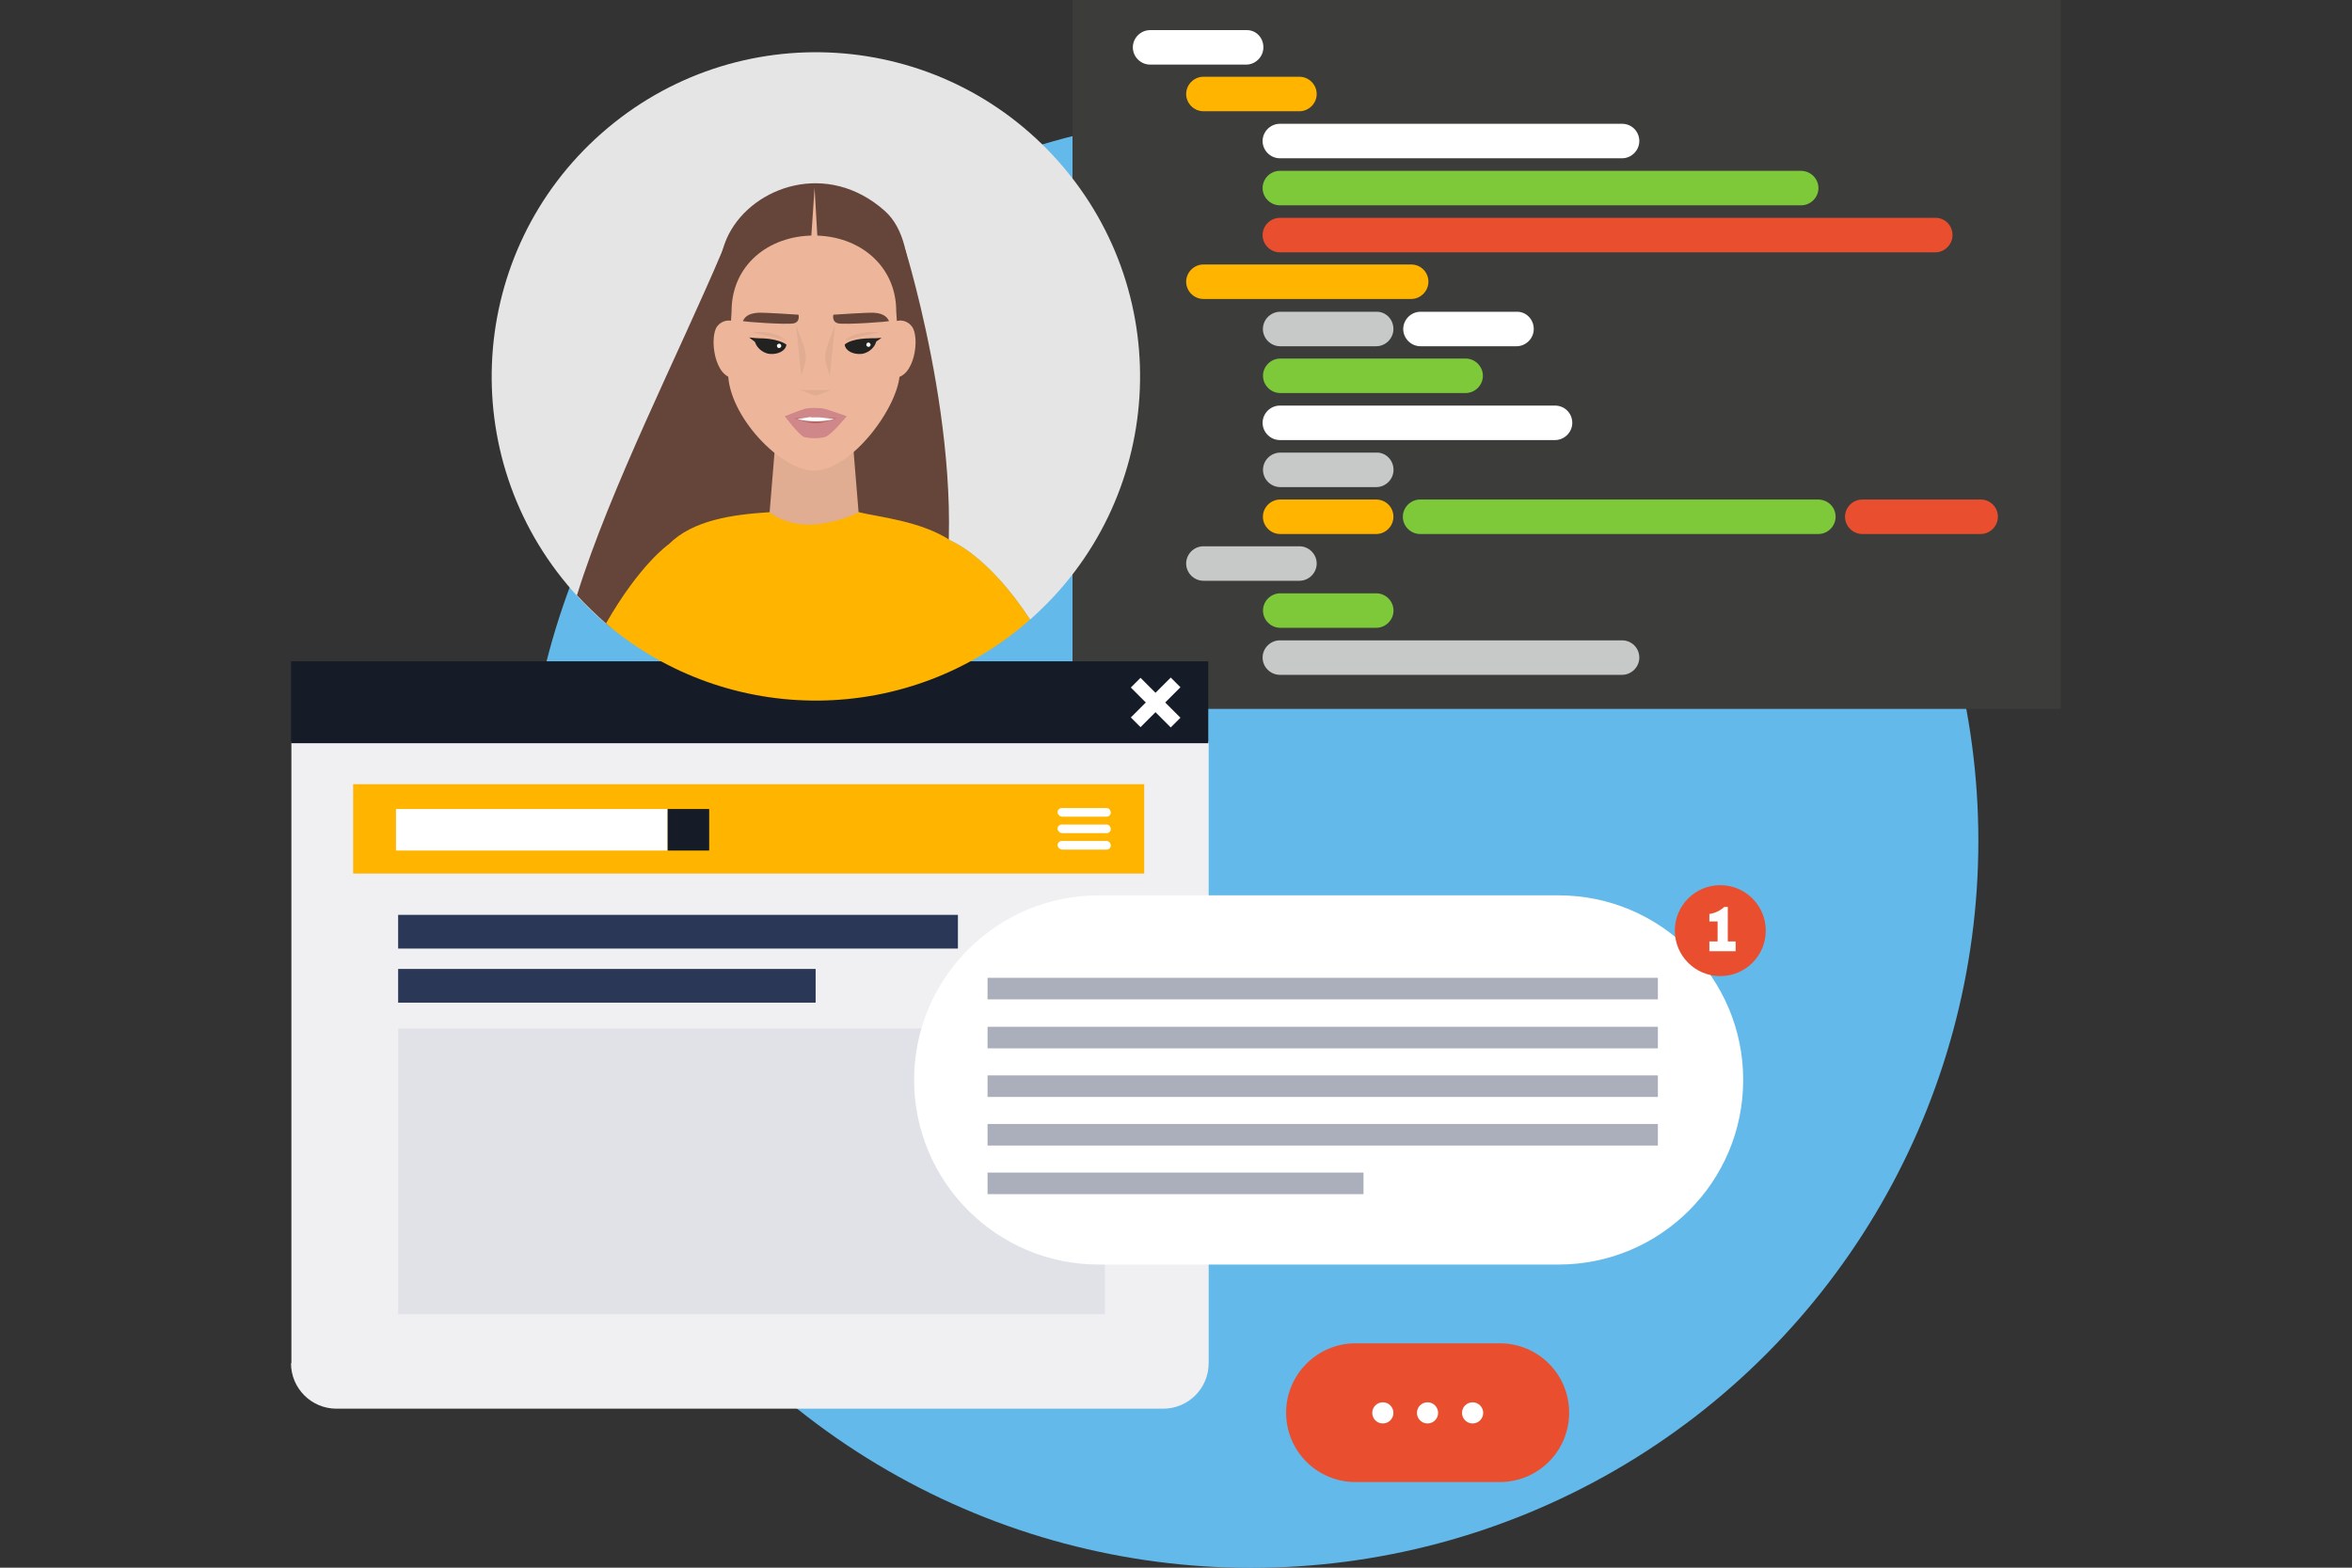 <?xml version="1.0" encoding="utf-8"?>
<!-- Generator: Adobe Illustrator 26.3.1, SVG Export Plug-In . SVG Version: 6.00 Build 0)  -->
<svg version="1.1" id="Layer_1" xmlns="http://www.w3.org/2000/svg" xmlns:xlink="http://www.w3.org/1999/xlink" x="0px" y="0px"
	 viewBox="0 0 600 400" style="enable-background:new 0 0 600 400;" xml:space="preserve">
<rect x="0" y="0" width="600" height="400" fill="#333333" stroke="none"/>
<style type="text/css">
	.st0{fill:#63B9E9;}
	.st1{fill:#3C3C3B;}
	.st2{fill:#FFFFFF;}
	.st3{fill:#FFB400;}
	.st4{fill:#7DC93A;}
	.st5{fill:#E94F2F;}
	.st6{fill:#C7C9C9;}
	.st7{fill:#F0F0F2;}
	.st8{fill:#151C28;}
	.st9{fill:#2A3756;}
	.st10{opacity:0.3;fill:#BAC3D1;enable-background:new    ;}
	.st11{opacity:0.4;}
	.st12{fill:#E5E5E5;}
	.st13{fill:#65453A;}
	.st14{fill:#E0AC92;}
	.st15{fill:#EDB69A;}
	.st16{fill:#CF878A;}
	.st17{fill:#B76565;}
	.st18{fill:#222221;}
</style>
<g id="Group_3273" transform="translate(-151.716 -168.855)">
	<circle id="Ellipse_201" class="st0" cx="470.9" cy="383.4" r="185.5"/>
	<g id="Group_3258" transform="translate(334.019 209.03)">
		<g id="Group_3257">
			<g id="Group_3256">
				<g id="Group_3255">
					<rect id="Rectangle_2064" x="91.3" y="-40.2" class="st1" width="252.1" height="180.9"/>
					<g id="Group_3254" transform="translate(12.888 6.41)">
						<path id="Path_6513" class="st2" d="M127.1-34.5c0,2.4-2,4.4-4.4,4.4H98.2c-2.4,0-4.4-2-4.4-4.4l0,0c0-2.4,2-4.4,4.4-4.4h24.5
							C125.2-39,127.1-37,127.1-34.5z"/>
						<path id="Path_6514" class="st3" d="M140.7-22.6c0,2.4-2,4.4-4.4,4.4h-24.5c-2.4,0-4.4-2-4.4-4.4l0,0c0-2.4,2-4.4,4.4-4.4
							h24.5C138.7-27,140.7-25,140.7-22.6z"/>
						<path id="Path_6515" class="st2" d="M223-10.6c0,2.4-2,4.4-4.4,4.4h-87.3c-2.4,0-4.4-2-4.4-4.4l0,0c0-2.4,2-4.4,4.4-4.4h87.3
							C221.1-15,223-13,223-10.6z"/>
						<path id="Path_6516" class="st4" d="M268.7,1.4c0,2.4-2,4.4-4.4,4.4c0,0,0,0,0,0H131.3c-2.4,0-4.4-2-4.4-4.4l0,0
							c0-2.4,2-4.4,4.4-4.4h132.9C266.7-3,268.7-1,268.7,1.4L268.7,1.4z"/>
						<path id="Path_6517" class="st5" d="M302.9,13.4c0,2.4-2,4.4-4.4,4.4H131.3c-2.4,0-4.4-2-4.4-4.4l0,0c0-2.4,2-4.4,4.4-4.4
							h167.1C300.9,8.9,302.9,10.9,302.9,13.4C302.9,13.4,302.9,13.4,302.9,13.4z"/>
						<path id="Path_6518" class="st3" d="M169.2,25.3c0,2.4-2,4.4-4.4,4.4h-53c-2.4,0-4.4-2-4.4-4.4l0,0c0-2.4,2-4.4,4.4-4.4
							c0,0,0,0,0,0h53C167.3,20.9,169.2,22.9,169.2,25.3z"/>
						<g id="Group_3252" transform="translate(27.876 60.462)">
							<path id="Path_6519" class="st6" d="M132.4-23.1c0,2.4-2,4.4-4.4,4.4h-24.5c-2.4,0-4.4-2-4.4-4.4l0,0c0-2.4,2-4.4,4.4-4.4
								H128C130.4-27.6,132.4-25.6,132.4-23.1z"/>
							<path id="Path_6520" class="st2" d="M168.2-23.1c0,2.4-2,4.4-4.4,4.4h-24.5c-2.4,0-4.4-2-4.4-4.4c0,0,0,0,0,0l0,0
								c0-2.4,2-4.4,4.4-4.4c0,0,0,0,0,0h24.5C166.2-27.6,168.2-25.6,168.2-23.1C168.2-23.1,168.2-23.1,168.2-23.1z"/>
						</g>
						<path id="Path_6521" class="st4" d="M183.1,49.3c0,2.4-2,4.4-4.4,4.4h-47.3c-2.4,0-4.4-2-4.4-4.4l0,0c0-2.4,2-4.4,4.4-4.4
							h47.3C181.1,44.9,183.1,46.9,183.1,49.3C183.1,49.3,183.1,49.3,183.1,49.3z"/>
						<path id="Path_6522" class="st2" d="M205.9,61.3c0,2.4-2,4.4-4.4,4.4c0,0,0,0,0,0h-70.2c-2.4,0-4.4-2-4.4-4.4l0,0
							c0-2.4,2-4.4,4.4-4.4h70.2C203.9,56.9,205.9,58.8,205.9,61.3C205.9,61.3,205.9,61.3,205.9,61.3z"/>
						<path id="Path_6523" class="st6" d="M160.3,73.3c0,2.4-2,4.4-4.4,4.4h-24.5c-2.4,0-4.4-2-4.4-4.4l0,0c0-2.4,2-4.4,4.4-4.4
							c0,0,0,0,0,0h24.5C158.3,68.8,160.3,70.8,160.3,73.3C160.3,73.3,160.3,73.3,160.3,73.3z"/>
						<g id="Group_3253" transform="translate(27.876 100.77)">
							<path id="Path_6524" class="st3" d="M132.4-15.5c0,2.4-2,4.4-4.4,4.4c0,0,0,0,0,0h-24.5c-2.4,0-4.4-2-4.4-4.4l0,0
								c0-2.4,2-4.4,4.4-4.4H128C130.4-19.9,132.4-18,132.4-15.5z"/>
							<path id="Path_6525" class="st4" d="M245.2-15.5c0,2.4-2,4.4-4.4,4.4c0,0,0,0,0,0H139.2c-2.4,0-4.4-2-4.4-4.4c0,0,0,0,0,0
								l0,0c0-2.4,2-4.4,4.4-4.4c0,0,0,0,0,0h101.5C243.2-19.9,245.2-18,245.2-15.5C245.2-15.5,245.2-15.5,245.2-15.5z"/>
							<path id="Path_6526" class="st5" d="M286.6-15.5c0,2.4-2,4.4-4.4,4.4l0,0h-30.2c-2.4,0-4.4-2-4.4-4.4l0,0
								c0-2.4,2-4.4,4.4-4.4h30.2C284.6-19.9,286.6-18,286.6-15.5z"/>
						</g>
						<path id="Path_6527" class="st6" d="M140.7,97.2c0,2.4-2,4.4-4.4,4.4h-24.5c-2.4,0-4.4-2-4.4-4.4l0,0c0-2.4,2-4.4,4.4-4.4
							c0,0,0,0,0,0h24.5C138.7,92.8,140.7,94.8,140.7,97.2z"/>
						<path id="Path_6528" class="st4" d="M160.3,109.2c0,2.4-2,4.4-4.4,4.4h-24.5c-2.4,0-4.4-2-4.4-4.4l0,0c0-2.4,2-4.4,4.4-4.4
							c0,0,0,0,0,0h24.5C158.3,104.8,160.3,106.8,160.3,109.2C160.3,109.2,160.3,109.2,160.3,109.2z"/>
						<path id="Path_6529" class="st6" d="M223,121.2c0,2.4-2,4.4-4.4,4.4c0,0,0,0,0,0h-87.3c-2.4,0-4.4-2-4.4-4.4l0,0
							c0-2.4,2-4.4,4.4-4.4c0,0,0,0,0,0h87.3C221,116.8,223,118.7,223,121.2C223,121.2,223,121.2,223,121.2z"/>
					</g>
				</g>
			</g>
		</g>
	</g>
	<g id="Group_3260" transform="translate(379.807 497.403)">
		<path id="Rectangle_2065" class="st5" d="M117.7,14.2h36.8c9.8,0,17.7,7.9,17.7,17.7l0,0c0,9.8-7.9,17.7-17.7,17.7h-36.8
			c-9.8,0-17.7-7.9-17.7-17.7l0,0C100,22.2,107.9,14.2,117.7,14.2z"/>
		<g id="Group_3259" transform="translate(18.474 12.653)">
			<circle id="Ellipse_202" class="st2" cx="106.2" cy="19.3" r="2.7"/>
			<circle id="Ellipse_203" class="st2" cx="117.6" cy="19.3" r="2.7"/>
			<circle id="Ellipse_204" class="st2" cx="129.1" cy="19.3" r="2.7"/>
		</g>
	</g>
	<g id="Group_3261" transform="translate(166.25 350.987)">
		<path id="Path_6530" class="st7" d="M59.7,165.7c0,6.4,5.2,11.6,11.6,11.6h0h210.9c6.4,0,11.6-5.2,11.6-11.6l0,0V7h-234V165.7z"/>
		<rect id="Rectangle_2066" x="59.7" y="-13.4" class="st8" width="234" height="20.9"/>
		
			<rect id="Rectangle_2067" x="278.5" y="-10.1" transform="matrix(0.707 -0.707 0.707 0.707 84.185 197.334)" class="st2" width="3.5" height="14.4"/>
		
			<rect id="Rectangle_2068" x="273.1" y="-4.7" transform="matrix(0.707 -0.707 0.707 0.707 84.183 197.334)" class="st2" width="14.4" height="3.5"/>
	</g>
	<g id="Group_3266" transform="translate(179.607 377.342)">
		<g id="Group_3262" transform="translate(9.677 28.041)">
			<rect id="Rectangle_2069" x="64" y="10.7" class="st9" width="106.5" height="8.6"/>
			<rect id="Rectangle_2070" x="64" y="25.9" class="st10" width="180.3" height="72.9"/>
			<rect id="Rectangle_2071" x="64" y="-3.1" class="st9" width="142.8" height="8.6"/>
		</g>
		<g id="Group_3265">
			<rect id="Rectangle_2072" x="62.2" y="-8.4" class="st3" width="201.8" height="22.8"/>
			<g id="Group_3263" transform="translate(9.224 5.334)">
				<rect id="Rectangle_2073" x="63.9" y="-7.4" class="st2" width="69.3" height="10.6"/>
				<rect id="Rectangle_2074" x="133.2" y="-7.4" class="st8" width="10.6" height="10.6"/>
			</g>
			<g id="Group_3264" transform="translate(151.182 5.095)">
				<path id="Path_6531" class="st2" d="M104.3-6.3c0,0.7-0.6,1.2-1.3,1.1H92c-0.7,0-1.2-0.5-1.3-1.1l0,0c0-0.7,0.6-1.2,1.3-1.1h11
					C103.7-7.5,104.2-7,104.3-6.3z"/>
				<path id="Path_6532" class="st2" d="M104.3-2.1c0,0.7-0.6,1.2-1.3,1.1H92c-0.7,0-1.2-0.5-1.3-1.1l0,0c0-0.7,0.6-1.2,1.3-1.1h11
					C103.7-3.3,104.2-2.8,104.3-2.1z"/>
				<path id="Path_6533" class="st2" d="M104.3,2.1c0,0.7-0.6,1.2-1.3,1.1H92c-0.7,0-1.2-0.5-1.3-1.1l0,0c0-0.7,0.6-1.2,1.3-1.1h11
					C103.7,0.9,104.2,1.4,104.3,2.1z"/>
			</g>
		</g>
	</g>
	<g id="Group_3270" transform="translate(300.009 397.108)">
		<path id="Rectangle_2075" class="st2" d="M132,0.2h117.3c26,0,47.1,21.1,47.1,47.1l0,0c0,26-21.1,47.1-47.1,47.1H132
			c-26,0-47.1-21.1-47.1-47.1l0,0C84.9,21.3,106,0.2,132,0.2z"/>
		<g id="Group_3267" transform="translate(15.736 21.836)" class="st11">
			<rect id="Rectangle_2076" x="87.9" y="-0.6" class="st9" width="171" height="5.5"/>
			<rect id="Rectangle_2077" x="87.9" y="11.9" class="st9" width="171" height="5.5"/>
			<rect id="Rectangle_2078" x="87.9" y="24.3" class="st9" width="171" height="5.5"/>
			<rect id="Rectangle_2079" x="87.9" y="36.7" class="st9" width="171" height="5.5"/>
			<rect id="Rectangle_2080" x="87.9" y="49.1" class="st9" width="95.9" height="5.5"/>
		</g>
		<g id="Group_3269" transform="translate(161.257 0)">
			<circle id="Ellipse_205" class="st5" cx="129.3" cy="9.2" r="11.6"/>
			<g id="Group_3268" transform="translate(9.315 6.651)">
				<path id="Path_6534" class="st2" d="M123.9,5.3v2.5h-6.7V5.3h2.1V0.2h-2.1v-1.9c1.4-0.2,2.7-0.8,3.8-1.8h0.9v8.8L123.9,5.3z"/>
			</g>
		</g>
	</g>
	<g id="Group_3272" transform="translate(209.298 220.336)">
		<path id="Path_6535" class="st12" d="M113,87.4L113,87.4c6.1-6.2,16.3-7.6,25.8-8.2c10.7-0.7,14.6-3.4,22.7,0
			c4.7,1.2,15.9,2.2,23.5,7.3v0c0,0,9.5,3.7,20.2,20.1c34.3-30.2,37.6-82.4,7.4-116.7c-30.2-34.3-82.4-37.6-116.7-7.4
			S58.3,65,88.5,99.3c2.6,3,5.5,5.8,8.5,8.4C105.7,92.4,113,87.4,113,87.4z"/>
		<path id="Path_6536" class="st13" d="M173.4,12.3c0,0-42.1-10.9-46.7,0.2c-11.1,26.2-28.6,60.5-37.1,87.9c2.3,2.5,4.8,4.9,7.4,7.2
			c8.9,7.6,33.7,12.8,53.2,15c12.2,1.4,29.9-8.5,31.3-13.8C191.5,70.7,173.4,12.3,173.4,12.3z"/>
		<path id="Path_6537" class="st3" d="M205.2,106.6C194.5,90.2,185,86.5,185,86.5v0c-7.6-5.1-18.8-6.1-23.5-7.3
			c-8.1-3.4-12-0.7-22.7,0c-9.5,0.6-19.6,2-25.8,8.2l0,0c0,0-7.3,5-16,20.2C128.3,134.2,174.4,133.8,205.2,106.6L205.2,106.6z"/>
		<g id="head" transform="translate(47.646 27.945)">
			<path id="hair" class="st13" d="M78.5,5.7c0,0-2.8-15.7,2.2-25.4c6.3-12.2,25.2-18.9,39.8-5.9c10.1,9,4.8,32.9,4.8,32.9L93.5-6.3
				L78.5,5.7z"/>
			<path id="Path_6538" class="st14" d="M113.8,51.3c0,0-13.3,7-22.7,0l2-24.4h18.7L113.8,51.3z"/>
			<g id="Group_3271" transform="translate(0 11.374)">
				<path id="Path_6539" class="st15" d="M123.4-11.4c0-11.6-9.4-19.3-21-19.3s-21,7.6-21,19.3c0,0-0.9,14.8-0.9,15.6
					c0,11.1,13.5,25.1,21.9,25.1c9.7,0,21.9-16.7,21.9-25.1C124.4,3.5,123.4-11.4,123.4-11.4z"/>
				<path id="Path_6540" class="st15" d="M82.5-8.5c-1.6-1-3.7-0.5-4.8,1C75.7-4.7,77,5.7,82.2,5.7S82.5-8.5,82.5-8.5z"/>
				<path id="Path_6541" class="st15" d="M122.6-8.5c1.6-1,3.7-0.5,4.8,1c2.1,2.8,0.7,13.1-4.5,13.1C117.7,5.7,122.6-8.5,122.6-8.5z
					"/>
			</g>
		</g>
	</g>
</g>
<polygon class="st15" points="207.8,47.9 206.9,61.3 208.6,61.9 "/>
<g>
	<g>
		<g>
			<path class="st13" d="M212.6,80.3c0,0,8.7-0.6,10.4-0.5c2.8,0.2,3.4,1.4,3.8,2.1c0.1,0.2-11.3,1-13,0.6
				C212.1,82.1,212.6,80.3,212.6,80.3z"/>
			<path class="st13" d="M203.7,80.3c0,0-8.7-0.6-10.4-0.5c-2.8,0.2-3.4,1.4-3.8,2.1c-0.1,0.2,11.3,1,13,0.6
				C204.2,82.1,203.7,80.3,203.7,80.3z"/>
		</g>
		<polygon class="st14" points="204.1,99.5 212,99.5 208.1,101 		"/>
		<g>
			<path class="st16" d="M200.2,106.2c0,0,3.8-1.5,5.1-1.9c1.3-0.3,3.7-0.3,5,0c1.6,0.4,5.7,1.9,5.7,1.9s-3.9,4.8-5.5,5.3
				c-1.3,0.4-4.1,0.4-5.4,0C203.7,110.9,200.2,106.2,200.2,106.2z"/>
			<path class="st17" d="M206.6,106.7l-4.1,0c1.6,0.4,3.5,1.3,5.5,1.3c2.1,0,4-0.9,5.5-1.3l-4.3,0H206.6z"/>
			<path class="st2" d="M206.8,106.4l-3.4,0.5c1.3,0.4,2.9,0.6,4.7,0.6c1.8,0,3.4-0.2,4.7-0.6l-3.7-0.4H206.8z"/>
		</g>
		<g>
			<path class="st14" d="M203.1,83.1c0,0,2.5,5.9,2.5,7.8c0,1.9-1.2,4.9-1.2,4.9L203.1,83.1z"/>
			<path class="st14" d="M213,83.1c0,0-2.5,5.9-2.5,7.8c0,1.9,1.2,4.9,1.2,4.9L213,83.1z"/>
		</g>
	</g>
</g>
<g>
	<g>
		<g>
			<g>
				<g>
					<path class="st18" d="M196.3,90.3c2.2,0.2,4.1-0.8,4.3-2.3c0,0,0-0.1,0-0.1c-2.4-1.6-6.6-1.7-7.8-1.5c-0.1,0.3-0.2,0.5-0.2,0.8
						C192.8,88.2,194.1,90,196.3,90.3z"/>
				</g>
				<polygon class="st18" points="195.9,86.6 191.1,86.1 192.8,87.4 				"/>
				<path class="st2" d="M198.2,88.2c0,0.3,0.2,0.6,0.5,0.6c0.3,0,0.6-0.2,0.6-0.5c0-0.3-0.2-0.6-0.5-0.6
					C198.5,87.7,198.2,87.9,198.2,88.2z"/>
			</g>
		</g>
		<path class="st14" d="M200.6,86.9c0,0-5-1.5-8.9-2C191.7,84.9,197.1,83.9,200.6,86.9z"/>
	</g>
	<g>
		<g>
			<g>
				<g>
					<path class="st18" d="M219.8,90.3c-2.2,0.2-4.1-0.8-4.3-2.3c0,0,0-0.1,0-0.1c1.8-1.6,6.6-1.7,7.8-1.5c0.1,0.3,0.2,0.5,0.2,0.8
						C223.3,88.2,222,90,219.8,90.3z"/>
				</g>
				<polygon class="st18" points="220.2,86.5 224.9,86.2 223.3,87.3 				"/>
				<path class="st2" d="M222.1,87.9c0,0.3-0.2,0.6-0.5,0.6c-0.3,0-0.6-0.2-0.6-0.5c0-0.3,0.2-0.6,0.5-0.6
					C221.8,87.4,222,87.6,222.1,87.9z"/>
			</g>
		</g>
		<path class="st14" d="M215.5,86.9c0,0,5-1.5,8.9-2C224.5,84.9,219,83.9,215.5,86.9z"/>
	</g>
</g>
</svg>
